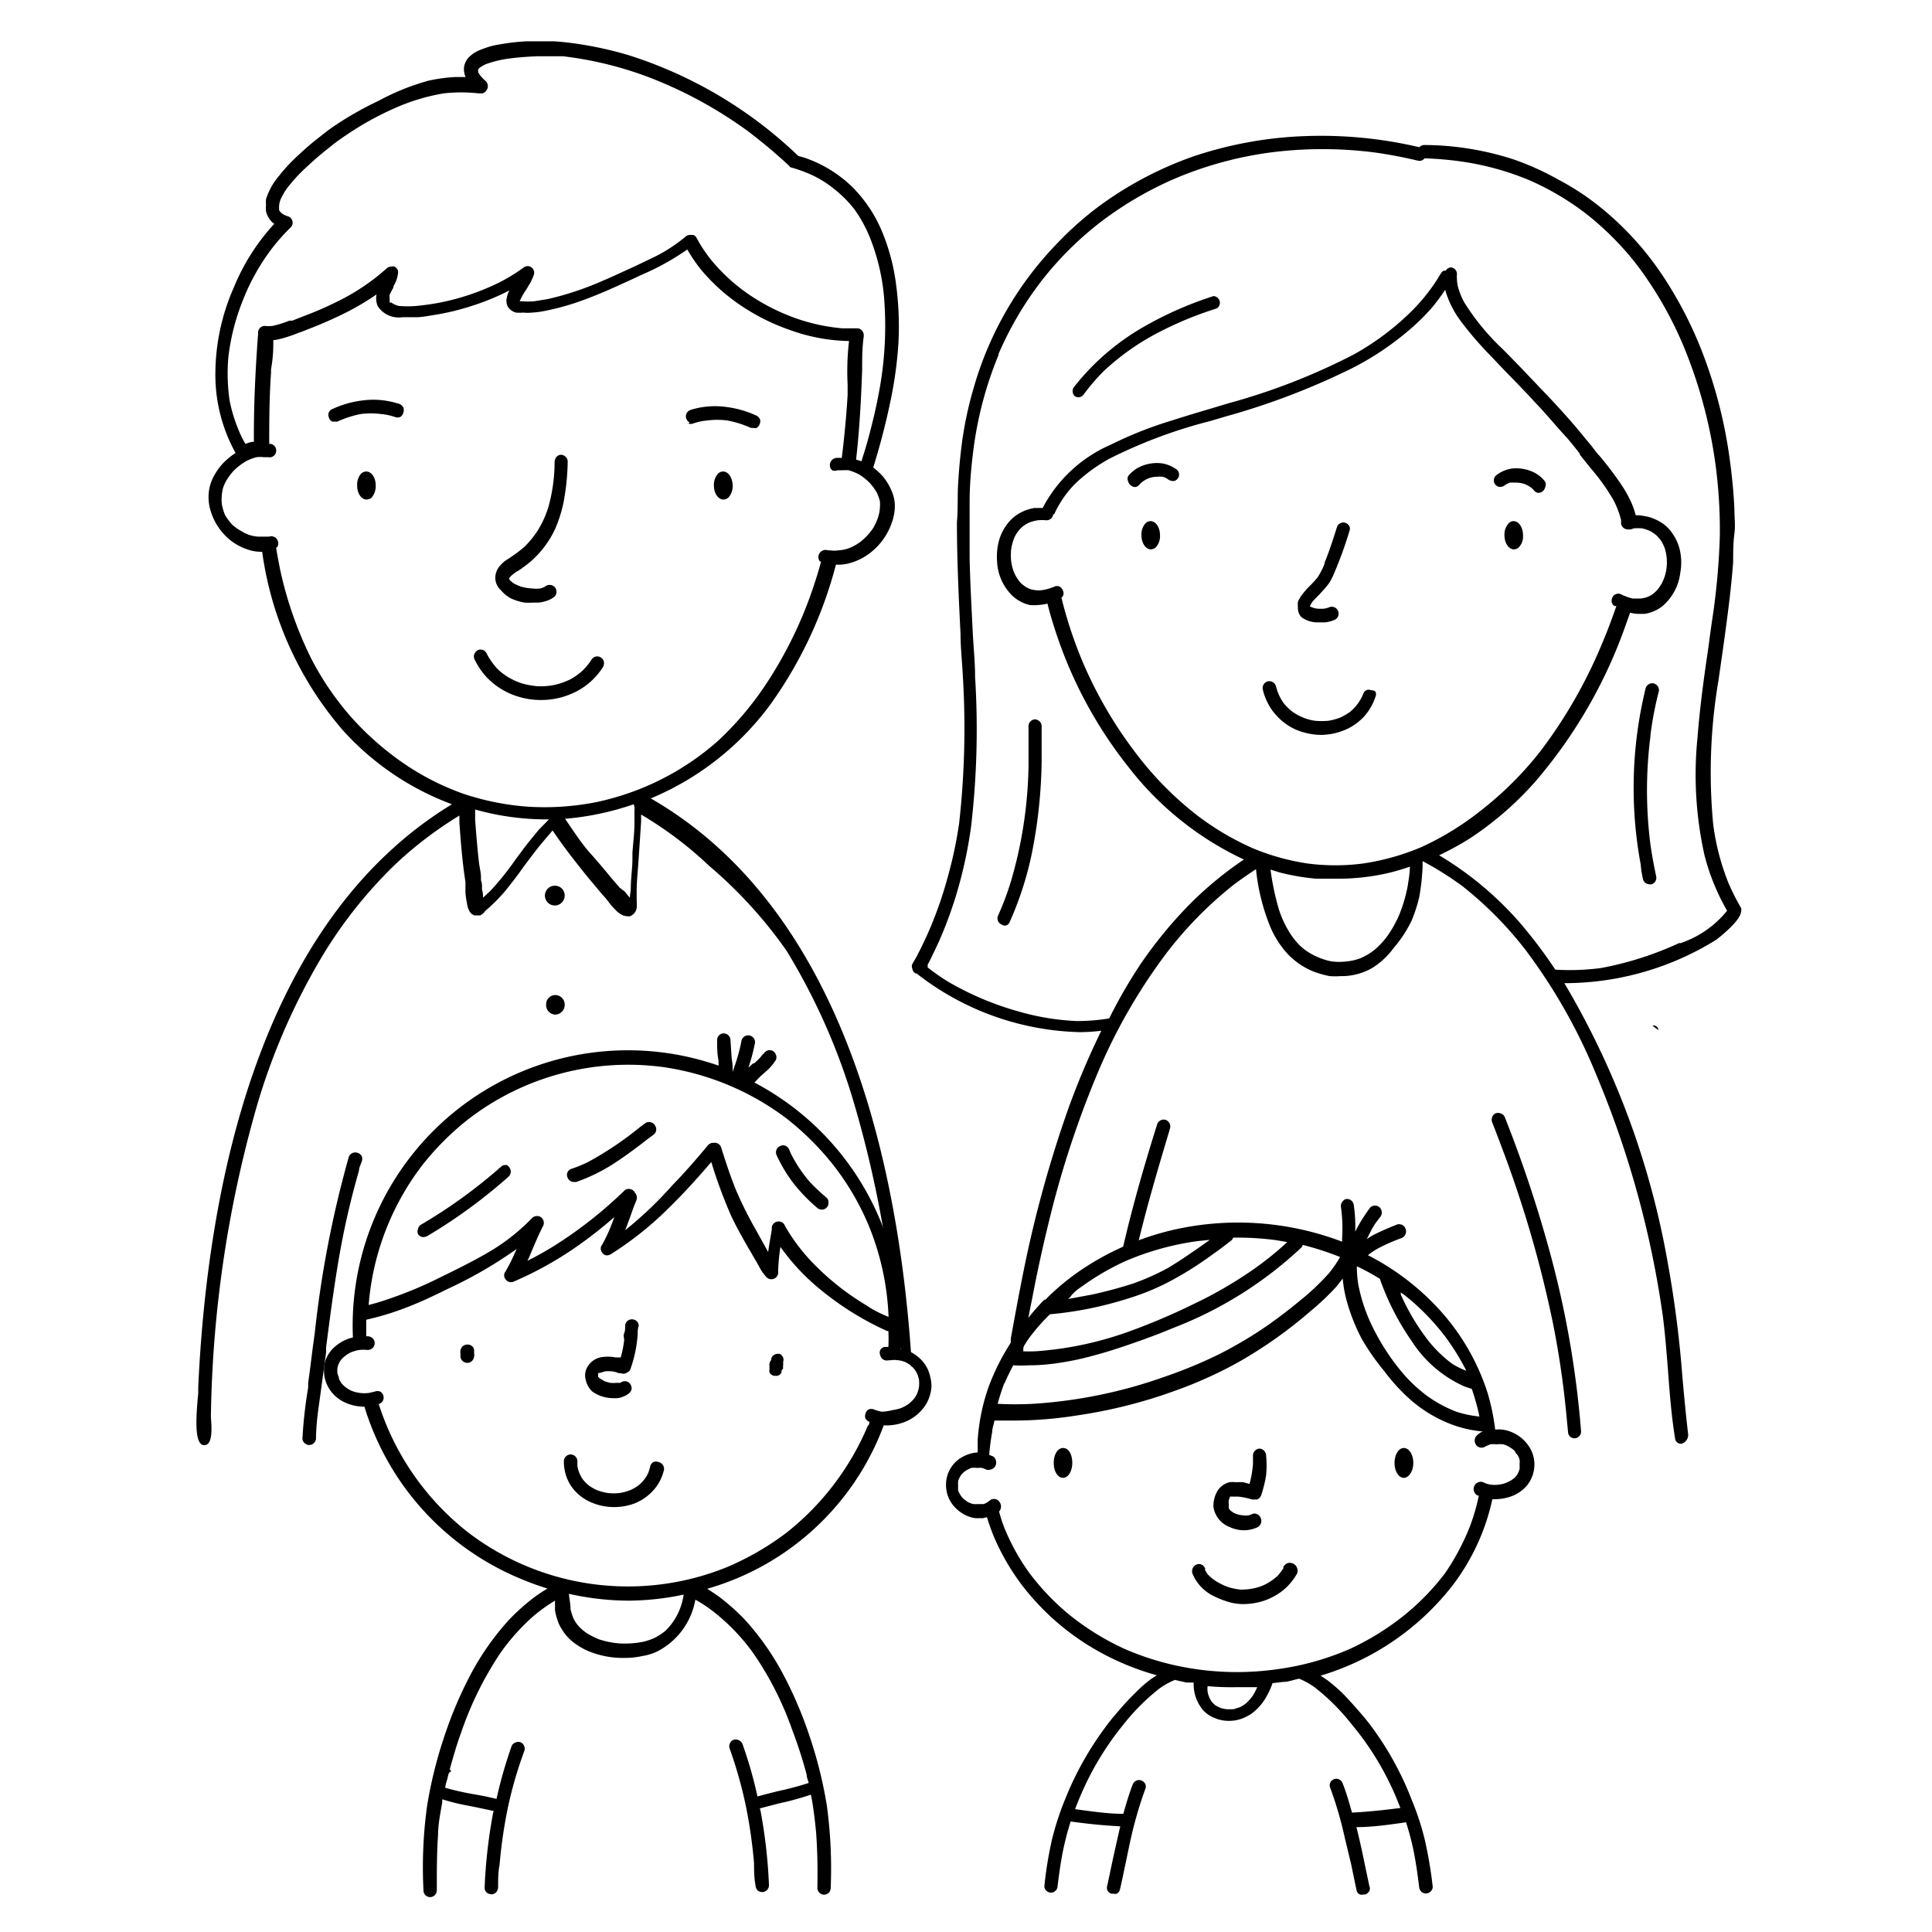 <svg id="Layer_3" data-name="Layer 3" xmlns="http://www.w3.org/2000/svg" viewBox="0 0 95.8 95.8"><defs/><path class="cls-1" d="M82.23 51.08a.23.23 0 0 0-.24-.23h-.06M83.23 51h-.07"/><path d="M25.33 29.67a2.93 2.93 0 0 0 .67.21 3.57 3.57 0 0 0 .46 0h.25a1.72 1.72 0 0 0 .34-.07 1.24 1.24 0 0 0 .4-.19.31.31 0 0 0 .14-.21.36.36 0 0 0-.06-.27.35.35 0 0 0-.47-.08l-.07.05-.19.07a1.89 1.89 0 0 1-.42 0 2.54 2.54 0 0 1-.54-.09 2.7 2.7 0 0 1-.38-.17l-.16-.13-.05-.07a.14.14 0 0 0 0-.06l.1-.11a2 2 0 0 1 .26-.2 2.81 2.81 0 0 0 .36-.24 4.41 4.41 0 0 0 .67-.58 4.86 4.86 0 0 0 .9-1.33 6.65 6.65 0 0 0 .46-1.61 11.59 11.59 0 0 0 .15-1.72.32.32 0 0 0-.13-.24.32.32 0 0 0-.21-.08v.1-.1a.33.33 0 0 0-.23.12.46.46 0 0 0-.08.23v.1a8.35 8.35 0 0 1-.31 2.15 5.05 5.05 0 0 1-.51 1.13 4.87 4.87 0 0 1-.67.83 6.8 6.8 0 0 1-.6.46l-.13.09-.22.14a2.06 2.06 0 0 0-.3.29.92.92 0 0 0-.2.61.86.86 0 0 0 .28.57 1.75 1.75 0 0 0 .49.4ZM34.13 21a.34.34 0 0 0 .24 0 2.82 2.82 0 0 1 .7-.15 3.88 3.88 0 0 1 1 0 5.28 5.28 0 0 1 1.17.37h.1a.39.39 0 0 0 .17 0 .32.32 0 0 0 .16-.2.3.3 0 0 0 0-.26.38.38 0 0 0-.18-.16 5.06 5.06 0 0 0-1.48-.42 4.07 4.07 0 0 0-1.75.14.38.38 0 0 0-.2.15.34.34 0 0 0 .14.48ZM28.43 34.36a3.4 3.4 0 0 0 1.46-1.27.4.4 0 0 0 .06-.24.32.32 0 0 0-.12-.22.33.33 0 0 0-.25-.08.34.34 0 0 0-.23.13 3.15 3.15 0 0 1-.45.56 3.07 3.07 0 0 1-.59.43 3.47 3.47 0 0 1-.76.28 3.53 3.53 0 0 1-.86.08 3.91 3.91 0 0 1-.83-.15 3.34 3.34 0 0 1-.69-.32 2.84 2.84 0 0 1-.54-.43 3.84 3.84 0 0 1-.41-.56l-.08-.15a.34.34 0 0 0-.43-.19.41.41 0 0 0-.19.2.33.33 0 0 0 0 .24 3.5 3.5 0 0 0 .4.66 3.18 3.18 0 0 0 .51.53 3.56 3.56 0 0 0 1.26.68 3.73 3.73 0 0 0 1.15.17 3.79 3.79 0 0 0 1.59-.35ZM17.75 57.17a.35.35 0 0 0-.45.18 53 53 0 0 0-1.69 8.73l-.11.81c-.07.56-.14 1.13-.22 1.69v.23a22.52 22.52 0 0 0-.28 2.46.31.31 0 0 0 .06.24.38.38 0 0 0 .22.14h.05a.33.33 0 0 0 .21-.07.37.37 0 0 0 .13-.23c0-.78.13-1.56.23-2.3s.18-1.32.27-2v-.24c.19-1.48.38-2.93.63-4.39a40.17 40.17 0 0 1 1-4.37c0-.15.09-.31.14-.46a.36.36 0 0 0 0-.25.33.33 0 0 0-.19-.17ZM18.16 23.38a.4.4 0 0 0-.26.11.84.84 0 0 0-.19.59c0 .39.21.69.47.69a.4.4 0 0 0 .26-.11.89.89 0 0 0 .19-.59c0-.39-.21-.69-.47-.69ZM35.86 23.38a.36.36 0 0 0-.26.11.84.84 0 0 0-.2.59c0 .39.22.69.47.69a.36.36 0 0 0 .26-.11.84.84 0 0 0 .2-.59c-.01-.39-.22-.69-.47-.69ZM19.7 20a4.07 4.07 0 0 0-1.75-.14 4.94 4.94 0 0 0-1.46.42.31.31 0 0 0-.18.16.3.3 0 0 0 0 .26.29.29 0 0 0 .16.2.39.39 0 0 0 .17 0 .18.18 0 0 0 .1 0 5.13 5.13 0 0 1 1.15-.37 4 4 0 0 1 1 0 2.82 2.82 0 0 1 .7.15.37.37 0 0 0 .25 0 .36.36 0 0 0 .16-.22.39.39 0 0 0 0-.26.42.42 0 0 0-.3-.2Z"/><path d="M32.27 39.59A14.11 14.11 0 0 0 38.15 35a20.9 20.9 0 0 0 3.3-7h.12a2 2 0 0 0 .54-.07 2.92 2.92 0 0 0 1.12-.58 3.19 3.19 0 0 0 1-1.46 2.39 2.39 0 0 0 .14-.89 1.94 1.94 0 0 0-.2-.75 2.66 2.66 0 0 0-.45-.69 3.61 3.61 0 0 0-.42-.38 35 35 0 0 0 .89-3.46 20.07 20.07 0 0 0 .36-2.72 15.59 15.59 0 0 0-.11-2.84 10.17 10.17 0 0 0-.7-2.67 6.84 6.84 0 0 0-1.47-2.21 6.29 6.29 0 0 0-2.41-1.47l-.28-.08a21.52 21.52 0 0 0-8.43-5 18.22 18.22 0 0 0-2.41-.54c-.4-.06-.8-.11-1.24-.14h-1.42a10.64 10.64 0 0 0-1.35.16 3.64 3.64 0 0 0-.85.24 1.6 1.6 0 0 0-.67.43 1.11 1.11 0 0 0-.18.34.86.86 0 0 0 0 .42.64.64 0 0 0 .06.18h-.53a8.2 8.2 0 0 0-1.31.18 11.68 11.68 0 0 0-2.48 1 16.47 16.47 0 0 0-2.17 1.23c-.27.18-.51.37-.71.53a13.25 13.25 0 0 0-1.07.91 8.67 8.67 0 0 0-1 1.07 3.28 3.28 0 0 0-.63 1.14 2 2 0 0 0 0 .29 1.56 1.56 0 0 0 0 .3 1.11 1.11 0 0 0 .27.51.75.75 0 0 0 .14.12 10.51 10.51 0 0 0-2 3.14 10.66 10.66 0 0 0-.92 4.22 8 8 0 0 0 1 4 3.71 3.71 0 0 0-.57.46 2.92 2.92 0 0 0-.5.68 2.14 2.14 0 0 0-.25.75 2.33 2.33 0 0 0 .06.9 3 3 0 0 0 .92 1.47 2.81 2.81 0 0 0 1.08.57 1.9 1.9 0 0 0 .54.07H13a17.08 17.08 0 0 0 4 8.85 13.69 13.69 0 0 0 5.41 3.67c-9.53 5.8-12.12 18.85-12.58 28.9v.31c-.1 1-.18 2.2.12 2.49a.22.22 0 0 0 .18.08c.42 0 .37-.83.33-1.35a2.11 2.11 0 0 1 0-.23 58.71 58.71 0 0 1 2.28-15.25 32 32 0 0 1 3.38-7.65 22.47 22.47 0 0 1 3.46-4.3 19.08 19.08 0 0 1 3.2-2.44v.35c.07 1 .15 2 .3 2.94v.54a4.85 4.85 0 0 0 .08.55 1 1 0 0 0 .07.26.6.6 0 0 0 .16.24l.13.07H23.81a.55.55 0 0 0 .24-.21l.11-.1.12-.1.24-.23c.16-.15.32-.33.49-.52.3-.36.59-.75.87-1.13l.06-.09c.25-.33.5-.67.76-1l.3-.36.4-.47c.37.54.77 1.09 1.2 1.63.26.33.51.65.76.94l.4.48.1.12.15.16.33.42.23.24a1.26 1.26 0 0 0 .28.2.57.57 0 0 0 .24.06.33.33 0 0 0 .15 0 .52.52 0 0 0 .33-.4 2 2 0 0 0 0-.34v-.49c0-.55.07-1.11.1-1.66l.06-.89.06-.91v-.35a18.73 18.73 0 0 1 3.37 2.54A22.31 22.31 0 0 1 39 47.14a31.54 31.54 0 0 1 3.37 7.64 55.17 55.17 0 0 1 2.11 12c.32.07.5.66.74 1-.61-9.98-3.37-22.67-12.95-28.19Zm-20.88-19.7a9.24 9.24 0 0 1-.06-2.24A10.92 10.92 0 0 1 12 15a10.75 10.75 0 0 1 1.35-2.5 9.77 9.77 0 0 1 1.06-1.22.32.32 0 0 0 .1-.25.34.34 0 0 0-.19-.29 1.26 1.26 0 0 1-.32-.14l-.11-.1-.05-.08v-.09a.56.56 0 0 1 0-.13 1.09 1.09 0 0 1 .07-.3 3 3 0 0 1 .35-.6 8.15 8.15 0 0 1 1-1.07c.33-.31.69-.62 1.1-.94a9.75 9.75 0 0 1 .79-.58 15.17 15.17 0 0 1 2.43-1.35A10.14 10.14 0 0 1 22 4.63a7.76 7.76 0 0 1 1.73 0h.2a.4.4 0 0 0 .2-.16.35.35 0 0 0-.07-.47 1.82 1.82 0 0 1-.24-.25 1 1 0 0 1-.11-.18v-.13a.38.38 0 0 1 .09-.09 1.75 1.75 0 0 1 .27-.16 5.4 5.4 0 0 1 1.12-.28c.44-.06.92-.1 1.45-.12h1.28a18 18 0 0 1 4.46 1.12 21.31 21.31 0 0 1 4.7 2.59 26.11 26.11 0 0 1 2.07 1.74s0 .05.07.06a7.59 7.59 0 0 1 1 .36 5.32 5.32 0 0 1 1.14.71 5.81 5.81 0 0 1 1 1 6.77 6.77 0 0 1 .86 1.63 10.39 10.39 0 0 1 .61 2.66 17.65 17.65 0 0 1-.2 4.54c-.09.5-.19 1-.31 1.5s-.32 1.3-.53 1.93l-.07.24-.27-.08c.17-1.49.25-3 .3-4.44 0-.55 0-1.11.08-1.67v-.08a.34.34 0 0 0-.36-.32h-.71a9.48 9.48 0 0 1-2.22-.47 10.32 10.32 0 0 1-2.35-1.17 9 9 0 0 1-1.63-1.41 6.76 6.76 0 0 1-1-1.4.37.37 0 0 0-.17-.18s-.07 0-.11 0h-.07a.3.3 0 0 0-.2.07 7.8 7.8 0 0 1-1.52 1l-1 .48-.24.11c-.42.19-.86.4-1.29.58a15.07 15.07 0 0 1-2.8.94l-.68.11a3.69 3.69 0 0 1-.58 0h-.13a3 3 0 0 1 .27-.5l.06-.09.21-.35a3 3 0 0 0 .17-.4.34.34 0 0 0-.11-.33.32.32 0 0 0-.41 0 9 9 0 0 1-1.19.73 11.82 11.82 0 0 1-2.94 1c-.4.08-.79.13-1.17.17a5.37 5.37 0 0 1-.89 0 1.08 1.08 0 0 1-.37-.17h-.08v-.2a.84.84 0 0 1 0-.18 3.13 3.13 0 0 1 .19-.36v-.07a1.51 1.51 0 0 0 .22-.6.37.37 0 0 0 0-.18.35.35 0 0 0-.17-.19.36.36 0 0 0-.18 0 .35.35 0 0 0-.22.1l-.08.07a10.66 10.66 0 0 1-2.39 1.58c-.48.24-1 .47-1.56.68l-.64.25h-.14a5.41 5.41 0 0 1-.83.26 1.93 1.93 0 0 1-.41 0 .37.37 0 0 0-.22.1.33.33 0 0 0-.09.26c-.16 2.14-.22 3.82-.21 5.39h-.09a2.07 2.07 0 0 0-.33.1 4.81 4.81 0 0 1-.26-.5 7.89 7.89 0 0 1-.52-1.62Zm15.34 21.24-.25.3-.3.37c-.12.16-.25.32-.37.49l-.24.32a14 14 0 0 1-1.24 1.55l-.31.29-.07.06c0-.13 0-.26-.05-.39V44c0-.12 0-.23-.05-.34v-.15c0-.25-.07-.49-.1-.74-.08-.71-.14-1.43-.19-2.13v-.5a13 13 0 0 0 3.52.49h.14Zm4.73-.93v.63c0 .49-.07 1-.1 1.46v.3c0 .37-.05.74-.07 1.11s0 .45-.05.68h.1-.1a.66.66 0 0 0 0 .14c-.09-.09-.17-.2-.26-.31l-.27-.21a.53.53 0 0 0-.12-.14l-.33-.39c-.3-.36-.61-.74-1-1.17s-.86-1.14-1.24-1.7a13.91 13.91 0 0 0 3.4-.72c.05.12.05.22.04.32Zm-1.92-.42a13.19 13.19 0 0 1-3.37.22 13 13 0 0 1-3.22-.65 12.79 12.79 0 0 1-2.79-1.4 14.58 14.58 0 0 1-2.71-2.35 14.4 14.4 0 0 1-2-2.91 18.82 18.82 0 0 1-1.56-4.45c-.07-.35-.14-.72-.2-1.09 0 0 .06 0 .08-.07a.36.36 0 0 0 0-.27.34.34 0 0 0-.43-.2h-.52a1.71 1.71 0 0 1-.86-.28 2.17 2.17 0 0 1-.46-.33 3 3 0 0 1-.34-.46A2.66 2.66 0 0 1 11 25a2.3 2.3 0 0 1 0-.45 1.82 1.82 0 0 1 .06-.35 1.86 1.86 0 0 1 .2-.43 2.74 2.74 0 0 1 .4-.5 3.27 3.27 0 0 1 .54-.4 2.41 2.41 0 0 1 .52-.2 1.45 1.45 0 0 1 .35 0h.23a.31.31 0 0 0 .25-.05.3.3 0 0 0 .14-.22.33.33 0 0 0-.27-.39h-.07c0-1.07 0-2.23.09-3.54v-.16a7.14 7.14 0 0 0 .11-1.44 3.49 3.49 0 0 0 .55-.12 7 7 0 0 0 .69-.24l.17-.06c.46-.18 1.06-.41 1.65-.69a13.14 13.14 0 0 0 2.06-1.16 1 1 0 0 0 .06.58 1.24 1.24 0 0 0 1.22.55h.68c.28 0 .57-.06.89-.11a12.12 12.12 0 0 0 1.87-.45 11.92 11.92 0 0 0 1.57-.62l.3-.15a1.08 1.08 0 0 0-.13.37.61.61 0 0 0 0 .3.54.54 0 0 0 .16.27.76.76 0 0 0 .29.16 2.2 2.2 0 0 0 .37 0 2.07 2.07 0 0 0 .43 0 4.21 4.21 0 0 0 .57-.07 12.29 12.29 0 0 0 2.05-.58c.85-.31 1.68-.7 2.49-1.07l.34-.16a12.39 12.39 0 0 0 2.25-1.25 7.67 7.67 0 0 0 .73 1.06 9.65 9.65 0 0 0 1.25 1.22 10.39 10.39 0 0 0 3.1 1.71 9 9 0 0 0 2.94.55 13.06 13.06 0 0 0-.07 2.17v.51c-.06 1-.16 2.07-.29 3.12a1.53 1.53 0 0 0-.3 0 .36.36 0 0 0-.29.38.31.31 0 0 0 .12.23.33.33 0 0 0 .25 0h.23a2 2 0 0 1 .34 0 3.07 3.07 0 0 1 .5.2 2.81 2.81 0 0 1 .51.4 2.87 2.87 0 0 1 .37.49 2.59 2.59 0 0 1 .16.43 2.07 2.07 0 0 1 0 .35 1.79 1.79 0 0 1-.09.46 2.79 2.79 0 0 1-.24.53 2.82 2.82 0 0 1-.38.46 2.4 2.4 0 0 1-.47.37 2.35 2.35 0 0 1-.46.21 2.17 2.17 0 0 1-.42.07 1.36 1.36 0 0 1-.4 0h-.11a.36.36 0 0 0-.45.19.34.34 0 0 0 0 .28c0 .05.06.07.1.1-.11.41-.23.8-.35 1.16a20.53 20.53 0 0 1-2.25 4.71 15.67 15.67 0 0 1-2.5 3 13.2 13.2 0 0 1-6.07 3.05Z"/><path d="M27.54 43.92a.49.49 0 1 0 .46.49.48.48 0 0 0-.46-.49ZM27.54 49.34a.46.46 0 0 0-.46.48.47.47 0 0 0 .46.49.48.48 0 0 0 .46-.49.47.47 0 0 0-.46-.48ZM65.27 30.86h.45a1.66 1.66 0 0 0 .49-.14.32.32 0 0 0 .15-.19.34.34 0 0 0-.49-.4l-.19.05a2.29 2.29 0 0 1-.37 0 .89.89 0 0 1-.26-.07.23.23 0 0 1-.1-.05 1.57 1.57 0 0 1 .12-.21c.11-.13.24-.26.36-.38l.18-.2a3.17 3.17 0 0 0 .29-.35 2.64 2.64 0 0 0 .23-.44 19.29 19.29 0 0 0 .78-2.14.31.31 0 0 0 0-.25.39.39 0 0 0-.21-.17.34.34 0 0 0-.41.23c-.18.57-.37 1.17-.61 1.75v.05a3.51 3.51 0 0 1-.34.67 4.4 4.4 0 0 1-.35.39 4 4 0 0 0-.47.54 1.57 1.57 0 0 0-.16.29 1 1 0 0 0 0 .26.65.65 0 0 0 .17.5 1.35 1.35 0 0 0 .74.26ZM68 34.23a.3.3 0 0 0-.26 0 .33.33 0 0 0-.15.19 2.17 2.17 0 0 1-.65.88 2.87 2.87 0 0 1-.48.28 3 3 0 0 1-.59.16 3.64 3.64 0 0 1-.66 0 2.34 2.34 0 0 1-.64-.18 2.51 2.51 0 0 1-.51-.29 2.79 2.79 0 0 1-.39-.38 2.48 2.48 0 0 1-.27-.47 2.55 2.55 0 0 1-.13-.39.34.34 0 0 0-.42-.24.34.34 0 0 0-.23.41 2.71 2.71 0 0 0 .25.67 2.41 2.41 0 0 0 .39.57 2.86 2.86 0 0 0 1 .74 3.27 3.27 0 0 0 1.26.26 3.14 3.14 0 0 0 1.27-.29 2.76 2.76 0 0 0 .82-.59 2.73 2.73 0 0 0 .59-1 .32.32 0 0 0 0-.27.3.3 0 0 0-.2-.06ZM76.4 23.65a2 2 0 0 0-.25-.18 2 2 0 0 0-1.15-.24 1.63 1.63 0 0 0-.77.31.33.33 0 0 0 .09.6.37.37 0 0 0 .27-.06l.1-.07.19-.08h.28a1.5 1.5 0 0 1 .37.05 1.35 1.35 0 0 1 .32.15.91.91 0 0 1 .21.18.31.31 0 0 0 .21.13.36.36 0 0 0 .2-.06.37.37 0 0 0 .15-.22.33.33 0 0 0 0-.27 1.39 1.39 0 0 0-.22-.24ZM57.8 55.53a.34.34 0 0 0-.42.22C56.67 58 56.11 60 55.65 62h.7c.43-1.87 1-3.82 1.63-5.92L58 56a.35.35 0 0 0-.2-.47ZM74.61 55.38a.33.33 0 0 0-.2-.17.34.34 0 0 0-.26 0 .3.3 0 0 0-.16.19.34.34 0 0 0 0 .25c.17.43.33.85.49 1.28A57.11 57.11 0 0 1 77 65.59a44.94 44.94 0 0 1 .69 4.77l.06.62a.36.36 0 0 0 .08.23.32.32 0 0 0 .24.11.31.31 0 0 0 .22-.09.32.32 0 0 0 .11-.24 47.94 47.94 0 0 0-1.55-8.9 62.86 62.86 0 0 0-2.24-6.71ZM57.05 25.84a.37.37 0 0 0-.26.12.84.84 0 0 0-.19.58c0 .39.21.7.47.7a.37.37 0 0 0 .26-.12.83.83 0 0 0 .19-.58c0-.39-.21-.7-.47-.7ZM75.05 25.84a.33.33 0 0 0-.25.12.82.82 0 0 0-.2.58c0 .39.21.7.47.7a.35.35 0 0 0 .26-.12.78.78 0 0 0 .19-.58c0-.39-.21-.7-.47-.7ZM58.34 23.28a1.63 1.63 0 0 0-.77-.31 2 2 0 0 0-1.17.24 2 2 0 0 0-.25.18 1.49 1.49 0 0 0-.21.22.31.31 0 0 0 0 .26.36.36 0 0 0 .15.21.31.31 0 0 0 .21.07.35.35 0 0 0 .21-.13.91.91 0 0 1 .21-.18 1.23 1.23 0 0 1 .28-.14 1.26 1.26 0 0 1 .38-.06 1.18 1.18 0 0 1 .27 0 .93.93 0 0 1 .2.08l.1.07a.43.43 0 0 0 .27.06.33.33 0 0 0 .09-.6Z"/><path d="M86.33 45.15a.2.2 0 0 0 0-.13 11.8 11.8 0 0 1-.62-1.23 11.79 11.79 0 0 1-.76-2.92 27.22 27.22 0 0 1 .26-7.12l.21-1.46c.2-1.44.41-2.94.52-4.42 0-.47 0-.94.06-1.39s0-.79 0-1.29q-.06-1.21-.24-2.49a23.37 23.37 0 0 0-1.18-4.78 19.81 19.81 0 0 0-2.16-4.29 15.07 15.07 0 0 0-3.16-3.43 12.65 12.65 0 0 0-2-1.3 13.48 13.48 0 0 0-2.22-1 14.57 14.57 0 0 0-4.42-.71.34.34 0 0 0-.24.11 21.29 21.29 0 0 0-5.7-.55 19.56 19.56 0 0 0-5.49 1 17.82 17.82 0 0 0-4.78 2.54 16.45 16.45 0 0 0-2 1.79 17 17 0 0 0-4.14 7.19 18.2 18.2 0 0 0-.61 3c-.06.5-.11 1.05-.15 1.72s0 1.22-.06 1.91c0 1.86.09 3.75.18 5.57 0 .68.08 1.35.11 2a42.41 42.41 0 0 1-.18 7.35 21 21 0 0 1-.56 2.65 19.55 19.55 0 0 1-.87 2.53c-.13.31-.27.61-.41.9s-.17.33-.25.5l-.12.21-.11.19a.3.3 0 0 0 0 .24.33.33 0 0 0 .16.23h.05a13.64 13.64 0 0 0 8.1 2.91 9.28 9.28 0 0 0 1.06-.07 38.44 38.44 0 0 0-1.65 3.9 59.17 59.17 0 0 0-2.2 7.99c-.23 1.13-.44 2.29-.64 3.38v.23c0 .14 0 .29-.08.43h.7c0-.15 0-.31.07-.45v-.19q.16-1 .36-1.95c.26-1.38.54-2.65.84-3.87a48.29 48.29 0 0 1 2.32-7.14 27.78 27.78 0 0 1 3.55-6.23 19.23 19.23 0 0 1 3.32-3.36q.54-.4 1.08-.75a10.27 10.27 0 0 0 .73 2.91 4.63 4.63 0 0 0 .82 1.27 3.64 3.64 0 0 0 1.29.89 5.08 5.08 0 0 0 .8.23 3.66 3.66 0 0 0 .57 0h.18a3.06 3.06 0 0 0 1.37-.4 3.8 3.8 0 0 0 1.07-1 6.08 6.08 0 0 0 .89-1.36 7.25 7.25 0 0 0 .37-1.14 10.88 10.88 0 0 0 .17-1.5v-.3a15.55 15.55 0 0 1 2 1.26 18.21 18.21 0 0 1 3.11 3.15 27.75 27.75 0 0 1 3.51 6.2 48.13 48.13 0 0 1 3.3 12c.11.87.18 1.78.25 2.65.08 1.11.17 2.26.35 3.36a.29.29 0 0 0 .27.27h.05a.46.46 0 0 0 .32-.54c-.11-.94-.2-1.9-.28-2.82a55 55 0 0 0-.72-5.6 41.08 41.08 0 0 0-5.13-13.88h.19a14.27 14.27 0 0 0 7.34-2.15s1.12-.85 1.22-1.33.01-.09.01-.12ZM69.91 43c0 .29-.06.6-.1.89a7.35 7.35 0 0 1-.44 1.5 5.66 5.66 0 0 1-.64 1.11 3.94 3.94 0 0 1-.6.62 3.18 3.18 0 0 1-.66.39 2.52 2.52 0 0 1-.67.16 3 3 0 0 1-.79 0 3.53 3.53 0 0 1-.88-.31 3 3 0 0 1-.66-.46 3.71 3.71 0 0 1-.52-.65 5.24 5.24 0 0 1-.53-1.14 12.79 12.79 0 0 1-.42-1.99l.45.14a11.07 11.07 0 0 0 1.8.31h1a10.91 10.91 0 0 0 2.75-.32c.31-.08.61-.17.92-.28Zm.58-1a11.84 11.84 0 0 1-2.92.82 10.69 10.69 0 0 1-2.71 0 11.43 11.43 0 0 1-2.74-.76 13.6 13.6 0 0 1-2.81-1.67 16.54 16.54 0 0 1-3-3.06 21 21 0 0 1-2.68-4.64 21.53 21.53 0 0 1-1-3.06.2.2 0 0 0 .08-.08.34.34 0 0 0 0-.26.4.4 0 0 0-.16-.2.32.32 0 0 0-.27 0 2.55 2.55 0 0 1-.59.17 1.15 1.15 0 0 1-.37 0 1.09 1.09 0 0 1-.31-.08 1.28 1.28 0 0 1-.25-.15 1.18 1.18 0 0 1-.25-.25 2 2 0 0 1-.22-.38 2.42 2.42 0 0 1-.15-.56 3.11 3.11 0 0 1 0-.61 2.74 2.74 0 0 1 .14-.53 1.55 1.55 0 0 1 .21-.36 1.28 1.28 0 0 1 .26-.26 1.69 1.69 0 0 1 .29-.17 1.91 1.91 0 0 1 .41-.11 2.12 2.12 0 0 1 .44 0 .35.35 0 0 0 .23-.09.3.3 0 0 0 .1-.2s.07 0 .08-.07a4.82 4.82 0 0 1 .27-.5 5 5 0 0 1 .79-1A8.23 8.23 0 0 1 55 22.75a24.62 24.62 0 0 1 5-1.87l.78-.23A35.56 35.56 0 0 0 67 18.28a14.31 14.31 0 0 0 2.8-1.85 10.88 10.88 0 0 0 1.2-1.17 10.26 10.26 0 0 0 .66-.89 4.75 4.75 0 0 0 .72 1.48A17 17 0 0 0 74 17.73c.4.43.81.85 1.22 1.27l.43.45.06.06.11.12.39.42c.57.6 1 1.14 1.49 1.66.22.26.43.52.64.79v.05l.33.41.25.31a10.16 10.16 0 0 1 1.07 1.5 4.47 4.47 0 0 1 .39 1 1.16 1.16 0 0 1 0 .18.34.34 0 0 0 .33.3.47.47 0 0 0 .29-.05 2.63 2.63 0 0 1 .43 0 2.19 2.19 0 0 1 .41.14 2.11 2.11 0 0 1 .29.2 2.2 2.2 0 0 1 .24.28 2.12 2.12 0 0 1 .18.37 2.36 2.36 0 0 1 .06 1.15 2.38 2.38 0 0 1-.19.55 2 2 0 0 1-.25.37 1.79 1.79 0 0 1-.26.23 1.66 1.66 0 0 1-.27.13 1.55 1.55 0 0 1-.31.06h-.37a2.74 2.74 0 0 1-.58-.21.29.29 0 0 0-.27 0 .29.29 0 0 0-.17.19.34.34 0 0 0 0 .26.29.29 0 0 0 .12.13h.09c-.22.64-.46 1.28-.73 1.91a24 24 0 0 1-3 5.24 17 17 0 0 1-3 3 14.27 14.27 0 0 1-2.93 1.8Zm12.8 4.75a16.33 16.33 0 0 1-3.9 1.25 11.63 11.63 0 0 1-2.27.08 23.66 23.66 0 0 0-1.76-2.33 16.59 16.59 0 0 0-4-3.34 15.16 15.16 0 0 0 1.53-.84 16.19 16.19 0 0 0 3.28-2.86 24.21 24.21 0 0 0 4.45-7.74l.21-.59a1.74 1.74 0 0 0 .45.06h.27a1.93 1.93 0 0 0 .88-.38 2.59 2.59 0 0 0 .89-1.67 2.81 2.81 0 0 0 0-1 2.28 2.28 0 0 0-.38-.92 1.87 1.87 0 0 0-.72-.65 2.41 2.41 0 0 0-.52-.2 3.79 3.79 0 0 0-.45-.07h-.14a4.39 4.39 0 0 0-.21-.61 6 6 0 0 0-.48-.87 17.42 17.42 0 0 0-1.1-1.46l-.07-.07c-.11-.13-.21-.27-.32-.41l-.29-.35c-.21-.26-.45-.55-.72-.86-.54-.62-1.09-1.21-1.52-1.65l-.15-.16-.81-.85-.69-.71-.25-.25a11.71 11.71 0 0 1-1.89-2.3 3.58 3.58 0 0 1-.31-.76 2.1 2.1 0 0 1-.06-.48.49.49 0 0 1 0-.12.33.33 0 0 0-.28-.38.32.32 0 0 0-.27.16s-.06 0-.09 0a.35.35 0 0 0-.17.17 2.39 2.39 0 0 0-.13.21 9.29 9.29 0 0 1-1.45 1.77 13.12 13.12 0 0 1-2.71 2 31.43 31.43 0 0 1-6.2 2.42l-1 .3c-.61.18-1.24.37-1.86.57a19.19 19.19 0 0 0-3 1.19 6.91 6.91 0 0 0-3.38 3.14h-.42a2.43 2.43 0 0 0-.53.16 2 2 0 0 0-.77.59 2.42 2.42 0 0 0-.45.89 3.11 3.11 0 0 0-.09 1 2.53 2.53 0 0 0 .77 1.72 1.9 1.9 0 0 0 .85.45 2 2 0 0 0 .42 0 2.57 2.57 0 0 0 .46-.07c.1.41.22.82.35 1.22A21.51 21.51 0 0 0 55.93 38a15.57 15.57 0 0 0 5.75 4.62 17.94 17.94 0 0 0-2.6 2.13 21.49 21.49 0 0 0-2.54 3.08A24.85 24.85 0 0 0 55 50.5a10.23 10.23 0 0 1-1.59.13 12.25 12.25 0 0 1-2.92-.48A14.79 14.79 0 0 1 47 48.67c-.36-.22-.7-.46-1-.7v-.14c.08-.14.15-.28.22-.43s.29-.59.43-.93c.25-.57.47-1.18.67-1.79a22 22 0 0 0 .83-3.68 41.65 41.65 0 0 0 .2-7.45c0-.69-.07-1.39-.11-2.09-.06-1.22-.13-2.49-.16-3.73v-2.89c0-.89.1-1.9.21-2.71a18.39 18.39 0 0 1 1.22-4.52v-.05a16.81 16.81 0 0 1 2.14-3.64A16.42 16.42 0 0 1 54.59 11a17.49 17.49 0 0 1 3.73-2.17A18.32 18.32 0 0 1 63 7.56a20.26 20.26 0 0 1 5.16 0c.72.1 1.45.24 2.16.41a.32.32 0 0 0 .32-.12A17 17 0 0 1 72.4 8a13.82 13.82 0 0 1 3.42.93 13.52 13.52 0 0 1 2.79 1.64 14.6 14.6 0 0 1 2.57 2.58 18.62 18.62 0 0 1 2.27 3.94A23.62 23.62 0 0 1 85.06 23a24.5 24.5 0 0 1 .22 3.55 34.28 34.28 0 0 1-.37 4.12c-.07.46-.13.92-.19 1.38-.22 1.48-.43 3-.55 4.55a18.28 18.28 0 0 0 .35 5.81 10.88 10.88 0 0 0 1.12 2.75 5.06 5.06 0 0 1-2.35 1.62Z"/><path d="M81.47 43.6a.33.33 0 0 0 .15.2.41.41 0 0 0 .18.05h.09a.34.34 0 0 0 .23-.41c-.11-.52-.2-1-.28-1.55a21.16 21.16 0 0 1 0-5.39v-.05a16.67 16.67 0 0 1 .41-2.15.34.34 0 0 0-.24-.41.34.34 0 0 0-.41.24 20.77 20.77 0 0 0-.24 8.76c.01.23.06.47.11.71ZM49.77 45.89a.25.25 0 0 0 .12 0 .29.29 0 0 0 .18-.18 16.51 16.51 0 0 0 1.18-3.84 24.55 24.55 0 0 0 .4-4.09v-1.81a.35.35 0 0 0-.34-.3.34.34 0 0 0-.31.33v2a21.47 21.47 0 0 1-.85 5.63 14.14 14.14 0 0 1-.66 1.77.33.33 0 0 0 .17.44.32.32 0 0 0 .11.05ZM60.18 14.68a17.9 17.9 0 0 0-3.44 1.51 12 12 0 0 0-2.91 2.32c-.18.2-.36.41-.55.65a.34.34 0 0 0 0 .47.33.33 0 0 0 .21.07.35.35 0 0 0 .23-.12 10.47 10.47 0 0 1 1-1.17 12.21 12.21 0 0 1 2.47-1.79 17.72 17.72 0 0 1 3.09-1.31.28.28 0 0 0 .18-.16.32.32 0 0 0 0-.27.35.35 0 0 0-.28-.2ZM29.37 69a1.72 1.72 0 0 0 .58.27 1.82 1.82 0 0 0 .46.06h.18a1 1 0 0 0 .32-.08.92.92 0 0 0 .3-.18.3.3 0 0 0 .11-.22.38.38 0 0 0-.1-.26.31.31 0 0 0-.24-.1.35.35 0 0 0-.22.08H30.54a1.22 1.22 0 0 1-.27 0 1.58 1.58 0 0 1-.31-.09l-.2-.12a.45.45 0 0 1-.1-.09.21.21 0 0 1 0-.06v-.01a.35.35 0 0 1 0-.06.15.15 0 0 0 0-.06h.08L30 68a2.16 2.16 0 0 1 .36 0 1.35 1.35 0 0 1 .32.09h.1a.33.33 0 0 0 .26 0l.15-.09a.29.29 0 0 0 .08-.14 6.35 6.35 0 0 0 .35-1.71c0-.13 0-.26.05-.39a.3.3 0 0 0-.1-.25.35.35 0 0 0-.47 0 .34.34 0 0 0-.1.23c0 .12 0 .25-.05.37s0 .23 0 .34a5.44 5.44 0 0 1-.17.86h-.25a2 2 0 0 0-.78 0 1 1 0 0 0-.61.45.82.82 0 0 0-.09.68 1.09 1.09 0 0 0 .32.56ZM38.66 67.13h-.09a.34.34 0 0 0-.33.25v.06a.4.4 0 0 0-.08.16.37.37 0 0 0 0 .18.2.2 0 0 0 0 .11.31.31 0 0 0 0 .17.34.34 0 0 0 .21.16h.18a.3.3 0 0 0 .2-.17c0-.05 0-.12.08-.18a.36.36 0 0 1 0-.1v-.07a.43.43 0 0 0 0-.16.31.31 0 0 0 0-.23.37.37 0 0 0-.17-.18ZM23.51 67a.3.3 0 0 0-.08-.23.36.36 0 0 0-.5 0 .15.15 0 0 0-.05.08.19.19 0 0 0-.05.1 1.1 1.1 0 0 0 0 .18.38.38 0 0 1 0 .1.33.33 0 0 0 .1.25.34.34 0 0 0 .48 0 .4.4 0 0 0 .1-.22.53.53 0 0 0 0-.17v-.06ZM32.66 72.5a.37.37 0 0 0-.27 0 .36.36 0 0 0-.15.21 2.29 2.29 0 0 1-.09.31 1.71 1.71 0 0 1-.21.35 1.59 1.59 0 0 1-.29.29 2 2 0 0 1-.4.23 2.42 2.42 0 0 1-.51.14 2.49 2.49 0 0 1-.61 0 2.74 2.74 0 0 1-.53-.14 2.2 2.2 0 0 1-.4-.23 2 2 0 0 1-.29-.29 1.78 1.78 0 0 1-.17-.3 1.6 1.6 0 0 1-.11-.39v-.22a.34.34 0 0 0-.34-.34.34.34 0 0 0-.23.1.33.33 0 0 0-.1.24 2.21 2.21 0 0 0 .34 1.2 2.32 2.32 0 0 0 .87.77 2.9 2.9 0 0 0 2.29.12 2.52 2.52 0 0 0 .9-.61 2.26 2.26 0 0 0 .55-1 .34.34 0 0 0-.25-.44Z"/><path d="M46.14 68.33a2.08 2.08 0 0 0-.13-.42 1.74 1.74 0 0 0-.49-.63 1.86 1.86 0 0 0-.74-.38h-.14a13.62 13.62 0 0 0-7.23-13.22c.11-.11.21-.23.32-.33l.34-.3a2.68 2.68 0 0 0 .4-.49.32.32 0 0 0 0-.27.35.35 0 0 0-.17-.19.33.33 0 0 0-.26 0 .36.36 0 0 0-.18.16h.08-.1a2.81 2.81 0 0 1-.45.47h-.05l-.23.21a8.85 8.85 0 0 0 .31-1.15.34.34 0 1 0-.66-.14 8.61 8.61 0 0 1-.34 1.23l-.09.27c0-.22 0-.44-.05-.66l-.06-.94a.34.34 0 0 0-.35-.31.33.33 0 0 0-.31.35c0 .35 0 .69.07 1v.25A13.65 13.65 0 0 0 17.5 66.32a2 2 0 0 0-.8.38 1.63 1.63 0 0 0-.5.61 1.46 1.46 0 0 0-.12.39 2 2 0 0 0 0 .49 1.68 1.68 0 0 0 .31.77 1.83 1.83 0 0 0 .61.53 2.26 2.26 0 0 0 1.07.26 13.48 13.48 0 0 0 7.76 8.54q.64.27 1.32.48a6.15 6.15 0 0 0-.68.45 10.34 10.34 0 0 0-1.23 1.1 13.18 13.18 0 0 0-1.93 2.76A20.17 20.17 0 0 0 22 86.2a21.54 21.54 0 0 0-.82 3.33 22.28 22.28 0 0 0-.18 4.22.34.34 0 0 0 .1.23.36.36 0 0 0 .24.09.34.34 0 0 0 .32-.35c0-1 0-1.86.06-2.7 0-.56.12-1.12.21-1.66v-.14a10.32 10.32 0 0 0 1.25.31l.36.07.94.2a1.6 1.6 0 0 0-.05.21 25.74 25.74 0 0 0-.4 3.59.33.33 0 0 0 .11.25.38.38 0 0 0 .23.08.32.32 0 0 0 .24-.11.4.4 0 0 0 .09-.23c0-.41 0-.77.07-1.1a23.94 23.94 0 0 1 .41-2.84 20.28 20.28 0 0 1 .82-2.83.33.33 0 0 0 0-.22.34.34 0 0 0-.17-.2.33.33 0 0 0-.26 0 .32.32 0 0 0-.2.18 22.27 22.27 0 0 0-.75 2.62q-.49-.12-1-.21a14.16 14.16 0 0 1-1.54-.34c0-.16.08-.33.12-.52s.05-.16.07-.24a.13.13 0 0 0 .09-.06.1.1 0 0 0-.06-.09c.17-.62.35-1.24.57-1.84a16.88 16.88 0 0 1 1.92-3.9 10.3 10.3 0 0 1 1.68-1.88 8.1 8.1 0 0 1 1.05-.75v.48a3.15 3.15 0 0 0 .11.44 1.73 1.73 0 0 0 .2.45 2.4 2.4 0 0 0 .62.71 3.37 3.37 0 0 0 .77.44 4.5 4.5 0 0 0 1.72.32h.05a4.07 4.07 0 0 0 .84-.09 3.21 3.21 0 0 0 .43-.1 2.53 2.53 0 0 0 .44-.19 3.58 3.58 0 0 0 1.78-2.51 7.2 7.2 0 0 1 1.15.8A9.94 9.94 0 0 1 37.37 82a16 16 0 0 1 1.91 3.77A22.56 22.56 0 0 1 40 88c0 .15.07.27.1.41a15.84 15.84 0 0 1-1.54.41c-.32.08-.64.16-1 .26a21.22 21.22 0 0 0-.75-2.62.38.38 0 0 0-.2-.18.33.33 0 0 0-.26 0 .34.34 0 0 0-.17.2.33.33 0 0 0 0 .22 22.11 22.11 0 0 1 .8 2.83 24.46 24.46 0 0 1 .41 2.87c0 .33 0 .68.07 1.08a.45.45 0 0 0 .09.24.35.35 0 0 0 .24.1.34.34 0 0 0 .34-.34 25.57 25.57 0 0 0-.4-3.59 2.25 2.25 0 0 0-.05-.22l1-.26.32-.07c.37-.09.79-.21 1.21-.35a2.21 2.21 0 0 0 .05.25c.09.54.16 1.1.21 1.66.06.84.08 1.72.06 2.7a.34.34 0 0 0 .32.35.36.36 0 0 0 .24-.09.34.34 0 0 0 .1-.23 23.14 23.14 0 0 0-.19-4.1 21.54 21.54 0 0 0-.82-3.33 20.17 20.17 0 0 0-1.32-3.13 13.18 13.18 0 0 0-1.93-2.76 10.34 10.34 0 0 0-1.23-1.1c-.2-.15-.42-.29-.63-.43a13.21 13.21 0 0 0 8.75-8.1h.14a2.51 2.51 0 0 0 .76-.12 2.17 2.17 0 0 0 1.24-1 2 2 0 0 0 .23-.84 2 2 0 0 0-.05-.39ZM43.72 70a2.11 2.11 0 0 1-.38-.11.36.36 0 0 0-.27 0 .31.31 0 0 0-.15.2.34.34 0 0 0 0 .26.37.37 0 0 0 .19.15c0 .06 0 .14-.08.2A13.34 13.34 0 0 1 39 76a13.89 13.89 0 0 1-2.91 1.69A13.06 13.06 0 0 1 23.23 76a13.17 13.17 0 0 1-4.45-6.38.33.33 0 0 0 .23-.41.34.34 0 0 0-.16-.21.39.39 0 0 0-.26 0l-.29.07a1.77 1.77 0 0 1-.46 0 1.85 1.85 0 0 1-.42-.11 1.89 1.89 0 0 1-.28-.17 1.8 1.8 0 0 1-.2-.19 2.53 2.53 0 0 1-.13-.22c0-.1-.06-.2-.08-.29a1.76 1.76 0 0 1 0-.23.79.79 0 0 1 .06-.22 1.05 1.05 0 0 1 .12-.21 1.34 1.34 0 0 1 .21-.2 1.49 1.49 0 0 1 .3-.18 1.9 1.9 0 0 1 .39-.11 2 2 0 0 1 .42 0 .37.37 0 0 0 .25-.1.34.34 0 0 0 0-.48.42.42 0 0 0-.23-.1h-.09v-.82a13.78 13.78 0 0 0 2-.61c.76-.29 1.48-.64 2-.9a21.34 21.34 0 0 0 3.46-2c-.14.31-.28.63-.45.93a1.45 1.45 0 0 1-.1.18.37.37 0 0 0-.07.16.32.32 0 0 0 .08.25.32.32 0 0 0 .39.1 17.56 17.56 0 0 0 3.13-1.74 21.28 21.28 0 0 0 1.86-1.46 8.48 8.48 0 0 1-.51 1.2l-.09.17a.3.3 0 0 0-.07.15.35.35 0 0 0 .08.26.3.3 0 0 0 .22.12.43.43 0 0 0 .2-.06 16.64 16.64 0 0 0 2.87-2.29c.79-.77 1.51-1.58 2.11-2.28a23.62 23.62 0 0 0 1 2.7c.26.55.57 1.09.83 1.55l.19.32c.08.15.17.29.25.43a1 1 0 0 0 .08.14 2.21 2.21 0 0 0 .36.54.38.38 0 0 0 .14.11.36.36 0 0 0 .25 0 .3.3 0 0 0 .14-.1.35.35 0 0 0 .08-.24.33.33 0 0 1 0-.14 8.7 8.7 0 0 1 .11-1.1A10.69 10.69 0 0 0 40.75 64a14.65 14.65 0 0 0 3.24 2h.06a6.85 6.85 0 0 1 0 .79h-.2a.31.31 0 0 0-.2.15.33.33 0 0 0 0 .27.33.33 0 0 0 .41.24h.1a1.21 1.21 0 0 1 .38 0 1.32 1.32 0 0 1 .33.08 2.4 2.4 0 0 1 .27.16 1.89 1.89 0 0 1 .2.2 1.65 1.65 0 0 1 .15.25 2.29 2.29 0 0 1 .08.28 2 2 0 0 1 0 .35 1.68 1.68 0 0 1-.09.32 1.35 1.35 0 0 1-.15.26 2.72 2.72 0 0 1-.24.24 2.12 2.12 0 0 1-.36.21 1.91 1.91 0 0 1-.47.12 2.36 2.36 0 0 1-.54.08Zm-12.51 9.37a13.52 13.52 0 0 0 2.69-.3 3.25 3.25 0 0 1-.12.52 3.05 3.05 0 0 1-.78 1.27 2.85 2.85 0 0 1-.53.35 2.91 2.91 0 0 1-.63.21 4.74 4.74 0 0 1-1.13.07 4.31 4.31 0 0 1-1-.2 3.72 3.72 0 0 1-.63-.32 2.16 2.16 0 0 1-.39-.34 1.56 1.56 0 0 1-.24-.35 2.44 2.44 0 0 1-.16-.5c0-.24-.06-.5-.08-.75a13.56 13.56 0 0 0 3 .34ZM43 64.75a12.8 12.8 0 0 1-2.57-2A9.26 9.26 0 0 1 39 60.92l-.08-.14a.3.3 0 0 0-.1-.14.32.32 0 0 0-.25-.07.34.34 0 0 0-.3.28v.12c-.06.37-.13.74-.18 1.11l-.13-.23-.47-.85a18.92 18.92 0 0 1-1-2c-.25-.62-.48-1.3-.74-2.13a.34.34 0 0 0-.37-.2h-.08a.46.46 0 0 0-.18.1c-.69.83-1.24 1.45-1.78 2A18.68 18.68 0 0 1 31 61l.06-.15.18-.49c.1-.28.2-.57.32-.85a.36.36 0 0 0-.07-.36A.35.35 0 0 0 31 59a21.31 21.31 0 0 1-3.59 2.82c-.41.25-.84.49-1.26.7a3.52 3.52 0 0 0 .18-.4l.12-.28c.15-.36.31-.72.49-1.07a.35.35 0 0 0-.11-.41.36.36 0 0 0-.25-.06.4.4 0 0 0-.22.12A9.84 9.84 0 0 1 24.38 62c-.8.48-1.65.9-2.47 1.3l-.12.06a20.21 20.21 0 0 1-3.07 1.23l-.44.12a13.1 13.1 0 0 1 2.65-6.92 13.53 13.53 0 0 1 2.3-2.3 13 13 0 0 1 9.64-2.58A13.29 13.29 0 0 1 39 55.46a13.87 13.87 0 0 1 2.36 2.36 13.11 13.11 0 0 1 1.7 2.91 13.27 13.27 0 0 1 1 4.57c-.36-.15-.7-.3-1.06-.55Z"/><path d="M25.13 57.77h-.07a.3.3 0 0 0-.19.06 25.36 25.36 0 0 1-4 2.9.3.3 0 0 0-.14.2.36.36 0 0 0 0 .27.38.38 0 0 0 .21.14h.07a.41.41 0 0 0 .18-.05 26.3 26.3 0 0 0 4-2.92.41.41 0 0 0 .13-.2.34.34 0 0 0-.05-.26.34.34 0 0 0-.14-.14ZM32 55.69l-.28.21a16.6 16.6 0 0 1-2.58 1.73 6.58 6.58 0 0 1-.81.33.32.32 0 0 0-.19.17.31.31 0 0 0 0 .25.34.34 0 0 0 .32.23h.11a8.85 8.85 0 0 0 2-1c.54-.36 1.06-.75 1.56-1.14l.27-.2a.33.33 0 0 0 .08-.46.34.34 0 0 0-.48-.12ZM40.14 58.59a6.91 6.91 0 0 1-.92-1.38l-.09-.21a.33.33 0 0 0-.17-.18.33.33 0 0 0-.26 0 .34.34 0 0 0-.2.44 7.22 7.22 0 0 0 .85 1.42 8.45 8.45 0 0 0 1.18 1.22.35.35 0 0 0 .22.08.34.34 0 0 0 .25-.11.33.33 0 0 0 .08-.25.3.3 0 0 0-.08-.22 9.11 9.11 0 0 1-.86-.81ZM76.06 72.33a1.64 1.64 0 0 0-.31-.7 1.88 1.88 0 0 0-1.24-.74 1.51 1.51 0 0 0-.37 0 10.84 10.84 0 0 0-.37-1.8 11.17 11.17 0 0 0-2.5-4.26 12.5 12.5 0 0 0-3.44-2.59 3.5 3.5 0 0 1 .47-.32 9 9 0 0 1 1.2-.53.36.36 0 0 0 .2-.45.34.34 0 0 0-.43-.22c-.37.15-.79.32-1.19.53-.12.06-.2.13-.31.19.11-.19.2-.4.31-.59s.23-.33.34-.48a.36.36 0 0 0 0-.49.34.34 0 0 0-.48 0 8.14 8.14 0 0 0-.74 1.19 7.18 7.18 0 0 0-.07-1.3.35.35 0 0 0-.11-.23.36.36 0 0 0-.22-.09.29.29 0 0 0-.23.13.33.33 0 0 0-.08.25 7.73 7.73 0 0 1 .06 1.56v.18a14.49 14.49 0 0 0-8.4-.58 13.72 13.72 0 0 0-4.77 2.14 12.15 12.15 0 0 0-1.55 1.32h-.05a12 12 0 0 0-1.52 1.92A11.05 11.05 0 0 0 49 68.83a10 10 0 0 0-.52 2.55v.64a1.76 1.76 0 0 0-.71.2 1.56 1.56 0 0 0-.86 1.36 1.63 1.63 0 0 0 .19.82 1.79 1.79 0 0 0 .54.59 1.64 1.64 0 0 0 .72.29h.38l.2-.05a9.31 9.31 0 0 0 .45 1.21 11.36 11.36 0 0 0 1.27 2.14 12.36 12.36 0 0 0 3.7 3.24 13.05 13.05 0 0 0 3 1.25l-.29.19a6.38 6.38 0 0 0-.8.71c-.25.24-.49.5-.74.79s-.45.52-.67.82a15.74 15.74 0 0 0-2.05 3.65 14.07 14.07 0 0 0-.65 2 19 19 0 0 0-.37 2.26.3.3 0 0 0 .07.24.37.37 0 0 0 .25.12.31.31 0 0 0 .22-.09.3.3 0 0 0 .11-.23c.06-.47.11-.85.17-1.21a13.87 13.87 0 0 1 .48-2q1.27.18 2.46.24c-.14.6-.27 1.19-.4 1.78l-.24 1.14a.35.35 0 0 0 0 .25.35.35 0 0 0 .19.17h.1a.41.41 0 0 0 .18 0 .32.32 0 0 0 .15-.19c.1-.43.19-.87.28-1.3s.17-.82.26-1.23a20 20 0 0 1 .72-2.47.31.31 0 0 0 0-.25.37.37 0 0 0-.21-.18.34.34 0 0 0-.42.22c-.18.47-.32.95-.46 1.44-.77 0-1.56-.12-2.39-.23.13-.35.28-.71.44-1.06a14.6 14.6 0 0 1 1.95-3.13 10.57 10.57 0 0 1 1.8-1.8 3.86 3.86 0 0 1 .76-.42l.57.13h.36a2 2 0 0 0 .44 1.34 1.48 1.48 0 0 0 .55.4 1.82 1.82 0 0 0 .77.16 1.81 1.81 0 0 0 .75-.16 2 2 0 0 0 .64-.44 2.5 2.5 0 0 0 .46-.61 3.76 3.76 0 0 0 .3-.66l.52-.06c.27 0 .53-.11.8-.16a3.86 3.86 0 0 1 .76.42 10.64 10.64 0 0 1 1.81 1.8 14.22 14.22 0 0 1 2 3.13c.17.35.31.71.45 1.06-.84.11-1.63.19-2.4.23-.14-.49-.28-1-.46-1.44a.33.33 0 0 0-.42-.22.32.32 0 0 0-.2.18.31.31 0 0 0 0 .25 18.37 18.37 0 0 1 .72 2.47l.32 1.33.27 1.3a.3.3 0 0 0 .16.19.34.34 0 0 0 .17 0h.1a.41.41 0 0 0 .2-.17.3.3 0 0 0 0-.25l-.24-1.14c-.12-.59-.25-1.18-.4-1.78.79 0 1.62-.12 2.46-.24a13.23 13.23 0 0 1 .48 2c.06.35.11.73.17 1.21a.35.35 0 0 0 .11.23.32.32 0 0 0 .23.09.35.35 0 0 0 .25-.12.31.31 0 0 0 .08-.24 21.23 21.23 0 0 0-.38-2.26 13.27 13.27 0 0 0-.65-2 15.39 15.39 0 0 0-2-3.65c-.22-.3-.46-.58-.67-.82s-.49-.55-.73-.8a8.42 8.42 0 0 0-.81-.7l-.32-.21A13 13 0 0 0 72 78.65a10.82 10.82 0 0 0 2-4.31h.14a2.49 2.49 0 0 0 .7-.11 1.86 1.86 0 0 0 .7-.39 1.59 1.59 0 0 0 .46-.7 1.65 1.65 0 0 0 .06-.81Zm-2.31 1.25a.93.93 0 0 1-.2-.08.29.29 0 0 0-.24 0 .32.32 0 0 0-.21.2.32.32 0 0 0 0 .27.36.36 0 0 0 .17.19h.06a10.14 10.14 0 0 1-.44 1.52A11.66 11.66 0 0 1 71.66 78a11.89 11.89 0 0 1-2 2.07 13 13 0 0 1-2.74 1.7 13.46 13.46 0 0 1-3.59 1 14.2 14.2 0 0 1-4 0 13.83 13.83 0 0 1-3.55-1A12.93 12.93 0 0 1 53 80.05a12 12 0 0 1-2-2.11 10.82 10.82 0 0 1-1.21-2.21 7.83 7.83 0 0 1-.25-.78.37.37 0 0 0 0-.5.3.3 0 0 0-.22-.12.32.32 0 0 0-.25.08l-.08.06a1.06 1.06 0 0 1-.21.11h-.24a2.66 2.66 0 0 1-.28 0 1.48 1.48 0 0 1-.27-.1l-.23-.17a1.3 1.3 0 0 1-.15-.2 1 1 0 0 1-.1-.21 2.23 2.23 0 0 1 0-.23 1.49 1.49 0 0 1 0-.21.49.49 0 0 1 .06-.17 1.08 1.08 0 0 1 .11-.18 1.12 1.12 0 0 1 .2-.18 1.83 1.83 0 0 1 .28-.14 1 1 0 0 1 .29 0 1 1 0 0 1 .25 0 .84.84 0 0 1 .2.08.38.38 0 0 0 .22 0 .35.35 0 0 0 .27-.41.33.33 0 0 0-.14-.24l-.2-.08A11.27 11.27 0 0 1 49.2 71c0-.18.08-.37.11-.56h.93a20.2 20.2 0 0 0 3.14-.25 24.65 24.65 0 0 0 4.23-1c.71-.24 1.39-.49 2-.76a20 20 0 0 0 1.91-.95A22.17 22.17 0 0 0 65 65a12.64 12.64 0 0 0 1.21-1.14c.14-.16.25-.31.37-.46a6.29 6.29 0 0 0 .17 1 9.35 9.35 0 0 0 .78 2 11.63 11.63 0 0 0 1.12 1.6A9.27 9.27 0 0 0 70 69.46a6.74 6.74 0 0 0 1.68 1.05 5.89 5.89 0 0 0 1.83.47V71c-.08 0-.17.09-.25.15a.36.36 0 0 0-.07.49.33.33 0 0 0 .47.08l.23-.1a1.22 1.22 0 0 1 .32 0 1.27 1.27 0 0 1 .34 0 1.19 1.19 0 0 1 .34.16 1.12 1.12 0 0 1 .24.19c0 .07.1.14.14.21a1.54 1.54 0 0 1 .08.19 1 1 0 0 1 0 .23 2 2 0 0 1 0 .24 1.1 1.1 0 0 1-.09.23.91.91 0 0 1-.11.16 1.41 1.41 0 0 1-.23.18 2 2 0 0 1-.36.16 1.84 1.84 0 0 1-.47.06 1.36 1.36 0 0 1-.34-.05ZM61.34 83.66h1a3 3 0 0 1-.23.44 2.91 2.91 0 0 1-.32.36 2.49 2.49 0 0 1-.3.19l-.31.1a2.44 2.44 0 0 1-.38 0 1.32 1.32 0 0 1-.3-.07l-.22-.11a1.29 1.29 0 0 1-.17-.16.92.92 0 0 1-.13-.21 1.19 1.19 0 0 1-.1-.32 1.23 1.23 0 0 1 0-.27 13.55 13.55 0 0 0 1.46.05Zm-9.28-18.49a18.08 18.08 0 0 0 2.13-.32 19 19 0 0 0 2.14-.59 11.56 11.56 0 0 0 1.84-.81 16.85 16.85 0 0 0 1.68-1.05c.46-.32.9-.65 1.23-.91 0 0 .05-.08.07-.12a14.24 14.24 0 0 1 2.16.13l.52.09A15.72 15.72 0 0 1 62.07 63a20.87 20.87 0 0 1-2.92 1.68 31.63 31.63 0 0 1-3.1 1.32 17.07 17.07 0 0 1-4.63 1 7.11 7.11 0 0 1-.8 0c.14-.23.27-.46.43-.68a10.17 10.17 0 0 1 1.01-1.15Zm-2.26 3.45c.13-.31.28-.61.44-.92a6.19 6.19 0 0 0 .76 0 9.21 9.21 0 0 0 1.15-.07 14.14 14.14 0 0 0 2.1-.42c.6-.16 1.23-.36 2-.63s1.37-.5 1.92-.73a19.48 19.48 0 0 0 6.37-4 .67.67 0 0 0 .06-.12 14.79 14.79 0 0 1 1.85.6 5.75 5.75 0 0 1-.55.8 11.56 11.56 0 0 1-1.4 1.33c-.54.45-1.09.87-1.63 1.25a20.56 20.56 0 0 1-2.42 1.44 22.68 22.68 0 0 1-2.68 1.11 23.91 23.91 0 0 1-6.55 1.35 17 17 0 0 1-1.75 0 11.3 11.3 0 0 1 .35-1.08Zm22.2-1a6.43 6.43 0 0 1-1.11-1.06 10.88 10.88 0 0 1-1.43-2.37.69.69 0 0 1 0-.1c.08.06.17.11.25.18a11.55 11.55 0 0 1 2 2.07 12.14 12.14 0 0 1 1 1.63 3.81 3.81 0 0 1-.71-.35Zm-2-1.12a6 6 0 0 0 2.62 2.25l.36.12a11.15 11.15 0 0 1 .38 1.37 5.54 5.54 0 0 1-1.15-.24 6.52 6.52 0 0 1-1.4-.75 7.43 7.43 0 0 1-1.41-1.35 11.23 11.23 0 0 1-1.47-2.38 8.28 8.28 0 0 1-.58-1.84 5.6 5.6 0 0 1-.07-.89 11.36 11.36 0 0 1 1.14.62A12.77 12.77 0 0 0 70 66.5Zm-16.34-2.72a12.76 12.76 0 0 1 2.13-1.24 13.8 13.8 0 0 1 3.6-1l.6-.06-.55.39c-.55.38-1 .69-1.52 1a12 12 0 0 1-1.72.77 21.1 21.1 0 0 1-2.09.56l-1.14.21a.94.94 0 0 1 .1-.1c.15-.21.35-.37.59-.53Zm-.07-.08Z"/><path d="M61 75.73a1.68 1.68 0 0 0 .69.15 1.57 1.57 0 0 0 .64-.14.35.35 0 0 0 .19-.45.33.33 0 0 0-.19-.21.28.28 0 0 0-.25 0 .85.85 0 0 1-.17.06.82.82 0 0 1-.27 0 1.42 1.42 0 0 1-.31-.06 1 1 0 0 1-.21-.1l-.12-.09-.07-.1a1 1 0 0 0 0-.1v-.12a.51.51 0 0 1 0-.17.33.33 0 0 1 .05-.12v-.07h.41a3.56 3.56 0 0 1 .68.14.4.4 0 0 0 .15 0 .25.25 0 0 0 .12 0 .35.35 0 0 0 .19-.19 6.13 6.13 0 0 0 .25-1 5 5 0 0 0 0-1 .35.35 0 0 0-.34-.33.35.35 0 0 0-.31.37v.38a5.2 5.2 0 0 1-.17 1l-.3-.08a1.94 1.94 0 0 0-.36 0 1.22 1.22 0 0 0-.35 0 1 1 0 0 0-.57.41 1.46 1.46 0 0 0-.21.82 1.27 1.27 0 0 0 .83 1ZM64.09 77.52a.36.36 0 0 0-.27 0 .43.43 0 0 0-.18.17v.07a2.72 2.72 0 0 1-.29.38 2.78 2.78 0 0 1-.51.37 2.28 2.28 0 0 1-.63.24 2.9 2.9 0 0 1-.71.07 3.09 3.09 0 0 1-.59-.12 3.15 3.15 0 0 1-.71-.36 2.81 2.81 0 0 1-.3-.26 1.13 1.13 0 0 1-.14-.22.2.2 0 0 1 0-.08.35.35 0 0 0-.18-.2.31.31 0 0 0-.25 0 .36.36 0 0 0-.2.45 2.17 2.17 0 0 0 1.13 1.15 4.57 4.57 0 0 0 .68.26 2.57 2.57 0 0 0 .77.1 3.52 3.52 0 0 0 .74-.1 3 3 0 0 0 .73-.29 2.9 2.9 0 0 0 .62-.45 3.07 3.07 0 0 0 .52-.68.39.39 0 0 0 0-.26.37.37 0 0 0-.23-.24ZM52.71 71.8c-.26 0-.46.32-.46.74s.2.74.46.74.46-.33.46-.74-.17-.74-.46-.74ZM69.61 71.8c-.25 0-.46.32-.46.74s.21.74.46.74.47-.33.47-.74-.21-.74-.47-.74Z"/></svg>